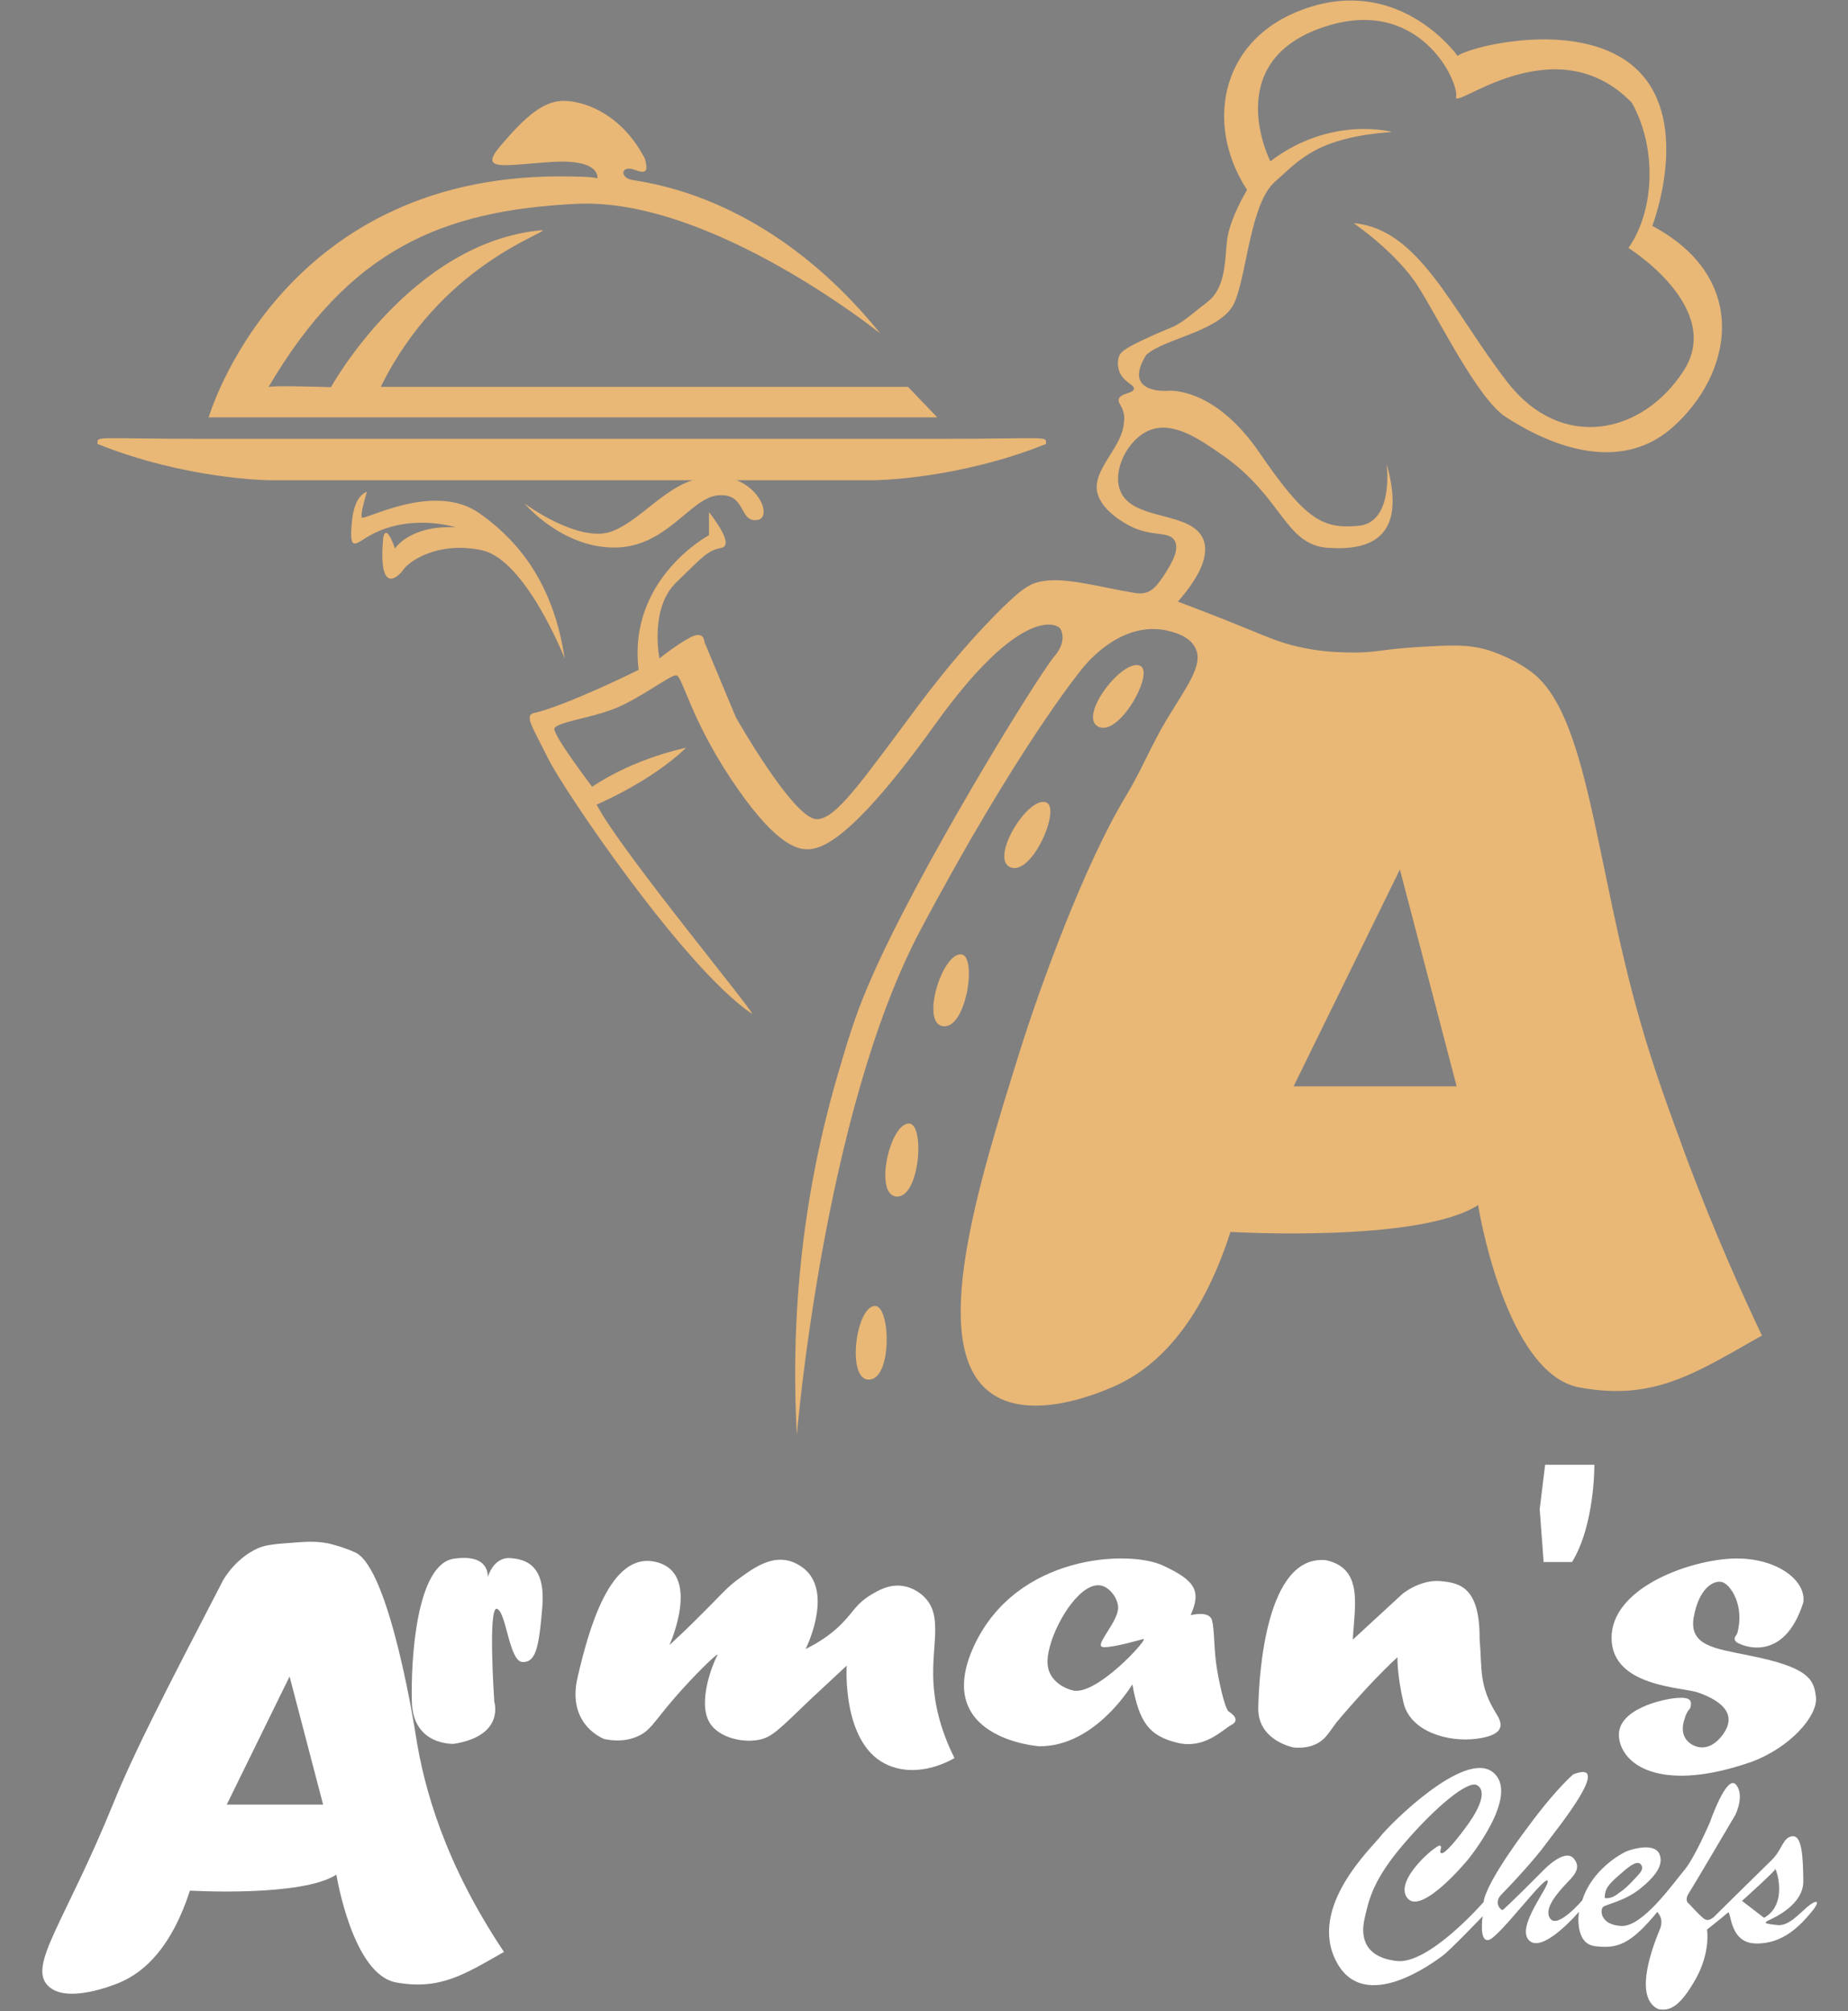 <?xml version="1.0" encoding="utf-8"?>
<!-- Generator: Adobe Illustrator 21.0.2, SVG Export Plug-In . SVG Version: 6.00 Build 0)  -->
<svg version="1.1" id="Warstwa_1" xmlns="http://www.w3.org/2000/svg" xmlns:xlink="http://www.w3.org/1999/xlink" x="0px" y="0px"
	 viewBox="0 0 612 665.9" style="enable-background:new 0 0 612 665.9;" xml:space="preserve">
<rect x="0" y="0" width="612" height="665.9" fill="#808080" stroke="none"/>
<style type="text/css">
	.st0{fill:#E9B776;}
	.st1{fill:#FFFFFF;}
	.st2{fill:#333333;}
</style>
<g>
	<g>
		<path class="st0" d="M187,218c0,0-12.9-32.7-27.4-35.8c-14.5-3.1-24.1,3.6-26,6.4c-2,2.8-8.4,8.4-6.7-10.6c1.1-5,3.9,3.6,3.9,3.6
			s5-7.8,20.1-7c0,0-15.4-5-29.1,3.1c-4.2,2.5-6.2,5-5.3-4.6c0.8-9.6,5-10.2,5-10.2s-2.2,7-1.7,8.4s23.8-12,38.9-1.4
			C173.8,180.5,183.6,195.6,187,218z"/>
		<path class="st0" d="M173.7,166.7c0,0,18.3,13.6,29.3,9.1c11-4.5,19-17.7,33.4-18.1c14.4-0.4,20.1,14,14.2,14.5
			c-6,0.6-3.4-8.9-12.7-8.2c-9.3,0.7-17,17.3-34.5,17.3S173.7,166.7,173.7,166.7z"/>
		<g>
			<g>
				<path class="st0" d="M543.1,337.9c-15-52.4-17-101.7-36.2-115.6c-6.8-5-14.3-7.1-14.3-7.1c-6.5-1.9-11.9-1.6-22.5-1
					c-13.4,0.8-15.1,2.2-24.9,1.8c-3.2-0.1-8.4-0.3-15-1.8c-6.3-1.4-10-3.1-17.9-6.3c-5.1-2.1-12.7-5.1-22.2-8.7
					c5.4-6.2,10.9-14.4,8.4-20.6c-3.9-9.6-23.5-5.9-27.5-16.1c-2.7-6.7,2.4-17,9.6-20c7.8-3.2,16.5,2.8,24.1,8.1
					c20.1,13.9,20.7,29.8,35.1,30.8c13.4,0.9,26.5-2.8,19.4-27.8c0,0,2.6,19.4-9.3,20.5c-11.9,1.1-17.5-1.9-32.8-24.2
					c-15.3-22.4-30.6-20.5-30.6-20.5s-15,1.1-6.9-11.9c6.2-5.6,25.2-7.8,29.3-17.5c4.1-9.7,5.2-32.8,13.4-39.9
					C430.4,53,436,45.5,461,43.7c0,0-20.1-5.6-40.3,9.7c0,0-16.4-32.1,16.4-44c32.8-11.9,46.2,17.9,45.1,22.7
					c-1.1,4.8,32.8-24.2,58.2,1.9c8.2,14.5,7.8,35.4-1.1,48.1c0,0,31.7,19.8,18.3,40.6c-13.4,20.9-40.3,27.2-58.5,3.7
					S470,75.7,448.3,73.9c0,0,14.2,9.7,21.3,20.9c7.1,11.2,19.8,37.3,29.1,43.3c9.3,6,35.4,20.9,55.2,3.4s26.1-49.2-6.7-66.7
					c0,0,13.1-33.9-4.8-51.5c-17.9-17.5-55.4-8-59.7-4.8c0,0-17.9-25.4-48.1-16.4s-36.2,38.4-21.6,60.8c0,0-6,9.7-6.7,17.2
					c-0.7,7.5-0.7,15.7-6.7,20.1c-3.9,2.9-6.2,5.2-9.6,7.2c-1.7,1-1.9,0.9-7.2,3.2c-10,4.5-11.7,5.7-12.3,7.7
					c-0.8,2.5,0.3,5,0.4,5.2c1.5,3.2,4.9,3.9,4.6,5.3c-0.3,1.6-4.5,1.3-5,3.4c-0.3,1.2,0.9,1.9,1.5,4.1c0.6,2,0.2,3.7,0,5.2
					c-1.4,7.1-9.2,13.6-8.8,20.3c0.5,6.9,9.6,11.6,10.9,12.3c7.5,3.9,13.2,1.5,15,5.1c1.4,2.8-0.7,6.8-3.7,11.4
					c-3,4.6-5.2,6.5-9.7,5.7c-11.7-1.9-23.4-5.5-31.3-3.7c-3.8,0.8-6.4,2.8-12.7,8.9c-15.8,15.7-26.7,30.9-33.9,40.6
					c-14.6,19.6-22,29.6-27.6,29.1c-7.8-0.7-26.5-33.7-26.5-33.7l-10.4-24.9c0,0,0-4.1-4.8-1.5c-4.8,2.6-10.1,6.9-10.1,6.9
					s-3.4-16.6,5.6-25.2c8.9-8.6,10.1-10.4,14.9-11.4c4.8-0.9-4.1-11.8-4.1-11.8v7.6c0,0-27,14.4-23.3,44.6c0,0-24.4,12.1-35.1,14.4
					c-2.6,1.1,0.2,5,5.2,15.1c5,10.1,44.6,68.8,67.3,84.3c3.2,2.2-44-54.6-51.3-69.2c0,0,17.9-7.5,29.6-18.8c0,0-16.6,3.2-31.1,12.9
					c0,0-12.9-17-12.5-19.2c0.4-2.2,12.3-3.5,20.5-6.9c8.2-3.4,17.7-10.8,19.8-10.8s4.5,13.8,18.3,34.5
					c13.8,20.7,21.3,23.3,25.5,23.1c4.3-0.2,14.2-2.6,42.1-41.5s40.3-33.5,41.4-31.4c0.3,0.5,0.5,1.1,0.6,1.8
					c0.6,3.5-2.1,6.6-2.7,7.3c-6.1,7.5-45.8,71.8-61.5,108.7c-4.6,10.7-6.9,18.7-10.1,29.5c-13.8,47.1-15.3,88.9-13.6,119.5
					c0,0,8.8-106.5,40.8-166.9c32.1-60.4,52.9-85.8,52.9-85.8s12.7-17.9,29.8-13.4c1.8,0.5,6.6,1.7,8.5,5.6
					c2.7,5.5-2.7,12.4-9.5,23.6c-5,8.3-8.6,17.3-13.6,25.5c-13.5,22.3-28.1,62.1-35.2,84.8c-13.7,43.9-30.3,96.8-9.9,112.4
					c12.9,9.9,35,0.8,40.2-1.4c14.5-6,29.5-20.3,39.6-51.6c0,0,62.6,3.7,82-8.9c0,0,8.9,55.9,33.6,60.4c24.6,4.5,38-4.5,60.4-17.2
					c-6.5-13.7-15.4-33.4-24.6-57.8C553.5,369.6,548.1,355.4,543.1,337.9z M428.4,359.7l35.2-71.8l18.8,71.8H428.4z"/>
			</g>
			<path class="st0" d="M311.2,145.3c-20.7,0-63.8,0-97.9,0c0,0-21.1,0-47.9,0c-34,0-77.2,0-97.9,0c-36.9,0-35.2-1.1-35.2,1.7
				c29.1,11.7,56.5,12,56.5,12h76.6h47.9h76.6c0,0,27.4-0.3,56.5-12C346.4,144.2,348.1,145.3,311.2,145.3z"/>
			<path class="st0" d="M310.4,138.2H69.1c0,0,23.1-79.8,116.3-79.8c12.4,0,12.4,0.7,12.4,0.7s1.5-6.4-14.7-5.5
				c-16.2,1-24.9,3.5-17.2-5.5s14-15,21.3-14.7c7.3,0.3,19,4.9,26.4,19.2c1,3.9,0.7,5.2-3.5,3.6c-4.2-1.5-4.9,2.1-1.5,3.2
				c3.4,1.1,44.5,3.5,82.9,51c0,0-56.2-45.2-100.7-42.9c-44.5,2.2-75.1,15.1-101.9,60.7c0.4-0.7,20.7,0,20.7,0s26.7-48.3,70.1-52
				c1.3,1.1-33.8,11.6-53.6,51.9h174.6L310.4,138.2z"/>
		</g>
		<path class="st0" d="M377.7,220.5c4.6,2.4-7.1,23.6-14,20.1C356.9,237.1,372,217.6,377.7,220.5z"/>
		<path class="st0" d="M346.5,265.7c4.9,1.9-4.6,24.2-11.8,21.5C327.5,284.4,340.5,263.3,346.5,265.7z"/>
		<path class="st0" d="M318.4,316c5.2,0.6,1.7,24.6-6,23.8S312,315.3,318.4,316z"/>
		<path class="st0" d="M301.1,372c5.2,0.2,3.6,24.4-4.1,24.2C289.3,395.9,294.6,371.8,301.1,372z"/>
		<path class="st0" d="M289.7,432.4c5.2-0.3,5.9,24-1.8,24.4C280.3,457.3,283.3,432.8,289.7,432.4z"/>
	</g>
	<g>
		<g>
			<g>
				<g>
					<g>
						<path class="st1" d="M137.7,574.6c0,0-8.5-55.4-20.1-60.6c-4.4-2-9-3-9-3c0,0,0,0,0,0c-4.3-0.8-7.6-0.5-11.6-0.2
							c-5.9,0.4-8.9,0.7-11.5,1.8c-7.2,3.2-11,9.6-11.6,10.6l0,0C54.3,561,44.5,580,37.7,596.7c-16.1,39.6-28.3,53.7-22,60.6
							c5.9,6.5,22.1-0.1,23.8-0.8c8.6-3.6,17.4-12,23.4-30.5c0,0,37,2.2,48.5-5.3c0,0,5.3,33.1,19.8,35.7
							c14.5,2.6,22.5-2.6,35.7-10.1C147.3,617,140.4,592.1,137.7,574.6z M75.1,597.5l20.8-42.4l11.1,42.4H75.1z"/>
					</g>
				</g>
			</g>
			<path class="st1" d="M150.3,577.4c0,0-13.4,0.7-13.9-13.7c-0.4-14.3,1.5-45.8,13.9-47.6c12.3-1.8,11.2,6.2,11.2,6.2
				s1.8-6.7,7.3-6.4c5.5,0.3,11.9,2.5,10.8,16.1c-1.1,13.7-2.2,18.5-6.6,18.3c-4.4-0.2-5.3-16.5-8.4-17.6
				c-3.1-1.1-0.9,30.8-0.9,30.8S167.3,574.7,150.3,577.4z"/>
			<path class="st1" d="M200.1,575.8c0,0-12.6-4.6-8.8-20.5c3.7-15.9,10.8-41.9,26-38.1c15.2,3.7,4.4,27.5,4.4,27.5
				c2.4-2.2,5.9-5.5,10.1-9.7c7.1-7,8.2-8.7,12.1-11.7c5-3.7,11-8.2,17.4-6.5c0.5,0.1,4,1.1,6.6,4.2c7.1,8.7-1.1,25-1.1,25
				c4.9-2.4,8.3-5,10.4-6.9c5.2-4.7,5.7-7.6,11-10.9c2.5-1.5,6.1-3.7,10.6-3.1c4.3,0.6,7.1,3.4,7.6,4c5.8,6.2,2.1,15.4,2.7,27.7
				c0.3,6,1.7,14.8,7,25.3c-1.5,0.9-11.4,6.5-21.4,2.6c-16.1-6.2-14.3-33.2-14.3-33.2c-2.5,2.3-6.5,6.1-11.5,10.7
				c-11,10.5-13.2,13.1-17.8,13.9c-5.6,1-13.2-0.9-16.1-5.7c-4.1-6.8,1.1-19.6,2.4-22c0.1-0.1,0.3-0.5,0.2-0.5
				c-0.4-0.3-7.7,6.8-14.3,14.4c-7,8.1-8,11-12.6,12.8C206.9,576.7,202.9,576.4,200.1,575.8z"/>
			<g>
				<path class="st1" d="M406.9,566.7c-1-0.7-2.6-6.8-3.8-13.6c-1.2-6.8-0.8-13.1-1.7-16.5c-0.8-3.5-7.1-1.8-7.1-1.8
					c3.5-7.9,1.8-11.4-9.3-16.5c-11.1-5.1-48.4-3.8-62.5,26.8c-14,30.6,21.6,33.1,21.6,33.1c18.7,0.2,30.9-20.5,30.9-20.5
					c2.3,12.7,5.6,17,14.7,19.3c9.1,2.3,14.9-4.1,18-5.8C411,569.5,407.9,567.3,406.9,566.7z M355.8,559.8c-1.4-0.2-6.1-1.6-8.1-5.8
					c-0.8-1.7-1.3-4.2,0-8.9c2.6-9.5,10.7-21.5,17-20.1c3,0.7,5.6,4.4,5.6,7.4c-0.1,2.3-1.6,4.8-4,8.6c-0.9,1.5-2.2,3.4-1.6,4.1
					c0.3,0.3,0.8,0.3,1.1,0.3c3.8-0.1,10.8-2.2,12.8-2.7c0.1,0,0.1,0,0.2,0C379.5,543.5,363.6,560.8,355.8,559.8z"/>
			</g>
			<path class="st1" d="M428.4,578.6c0,0-11.9-2.2-11.7-13.1c0.2-10.9,2.5-51,22.5-48.9c12.4,2.8,9.4,15.1,8.8,26.3l16.5-15.2
				c0,0,5.7-4.7,12.4-4.2c6.7,0.6,13.2,2.1,13.1,19.2c0.9,10.1-0.4,15.3,5.7,25c1.7,2.8,3.2,6.7-6.6,8c-9.8,1.3-22.1-2.5-24.3-11.9
				c-2.2-9.4-2-15.1-2-15.1c-5.7,5.3-9.8,9.8-12.7,13c-4.5,5-6.7,7.6-7.5,8.6c-2.4,3.2-3.3,5-5.6,6.5
				C434.2,578.7,430.8,578.8,428.4,578.6z"/>
			<path class="st1" d="M559.8,565.5c0.6-2.5,0-3.6-4.4-3.3c-4.4,0.3-20.6,3.7-19.2,13.4c1.4,9.7,15.3,17.8,44,7.7
				c12.6-4.7,21.7-15,21.2-21.2c-0.6-6.2-2.6-10.1-22.4-14c-11-2.3-19.7-3.1-18.1-12.6c1.7-9.5,6.4-12.3,9.3-11.7
				c2.9,0.7,7.7,7.9,5.1,17.1c-0.9,1.3-1.3,2-0.1,2.9c1.2,0.9,15.4,7.5,22-13.2c1.1-7.6-9.6-15.4-24.3-14.5
				c-14.8,0.9-39.3,10.1-39.2,26.3c0.1,16.2,23.6,16.2,28.6,18c3.6,1.2,9.5,3.9,10.1,8.2c0.5,3.3-2.3,6.3-2.7,6.8
				c-0.8,0.9-3.4,3.7-7,3.1c-0.2,0-3.2-0.5-4.7-3.2c-1.4-2.6-0.4-5.3,0-6.5C558.4,567.2,559.3,566.1,559.8,565.5z"/>
			<path class="st1" d="M520.6,517.2h-9.4l-1.3-17.5l1.8-14.7H528C528,485,528.2,504.9,520.6,517.2z"/>
			<g>
				<path class="st1" d="M598.4,631.5c-3,2.6-6.2,6.3-9.8,5.9s-4.9-0.6-3-1.5c1.9-0.9,11.7-5.2,11.6-13.1s-0.4-15.1-3.6-14.8
					s-3.4,4.5-6.8,7.8c-3.4,3.3-18.6,18.3-18.6,18.3s-2.1,2.6-3.9,1.2s-4.9-4.9-4.9-4.9s-1.8-0.9-0.1-3.6
					c1.7-2.6,15.4-25.9,15.4-25.9s3.2-6.4,0.2-10c-3.1-3.6-8.6,12.4-8.6,12.4s-5.1,11.9-8.5,15.9c-3.4,4-13.7,18.8-20.8,18.5
					c-7.1-0.3-7.2-5.4-6.1-6.3c1.1-0.9,7-1.9,12.1-5.9c5-4,8.2-8,6.5-11.7c-1.7-3.6-8.5-1.7-10.6-0.9c-2.1,0.8-11.8,6.3-14.9,16.3
					c0,0-7.9,9.3-10.5,6.2c-2.6-3.1,2.3-8.6,4.8-11.3c2.5-2.7,5.8-5.4,2.8-8.8c-3-3.4-9.9,3.9-9.9,3.9s-13,13.1-13.6,13.2
					c-0.6,0.1-3.1-2.4-0.3-5.2s11.1-11.7,14.6-16.6c3.6-4.9,22.8-28.4,9.1-23.1c-6.9,6.2-14.6,16.9-14.6,16.9s-14.1,18.3-15.1,25.4
					c0,0-18,20.7-28.7,19.5c-10.7-1.2-12.1-7.9-10.7-14c1.4-6.1,2.6-12.7,13.1-24.9c10.4-12.1,21.2-21.1,24.2-19.3s1.2,6.9-2.8,12.6
					c-4,5.6-8.1,10.4-9.1,9.9c-1-0.5,0.7-2.2-0.5-2.5s-15.4,11.6-10.7,17.4s19.9-12.6,19.9-12.6s17.8-21.6,8.4-29.1
					s-34.1,17.2-37.2,21.2s-24,23.4-14.7,41.4c9.3,18,32.8-0.1,35.2-1.8c2.4-1.7,13.3-13.1,13.3-13.1s-1.3,8.8,2.1,7.8
					c3.5-1,18.3-21.1,19.4-19.6c1.1,1.5-10.7,15.3-6.1,19.8c4.6,4.5,16.5-9.5,16.5-9.5s-1.7,10.6,5.4,11.4
					c7.1,0.8,11.4-0.2,20.6-11.4c0,0.4,2.3,2.1,0.8,5.8s-9.3,22.2-0.6,26.4c4,0.9,7.4-1,12.5-10c5-9,3.7-16.3,3.7-16.3
					s5.7-4.5,6.9-5.6c1.2-1.2,0.2,10.1,9.3,10.2c9,0.2,14.7-6,18.3-10.3S601.4,628.9,598.4,631.5z M531.6,626.8
					c0.3-1.7,1.3-3,4.1-5.5c3.3-2.9,5.8-5.1,7.3-4.3c0.6,0.3,0.8,1.1,0.8,1.1c0.2,1-0.5,1.9-1.8,3.3c-2.6,2.9-4.5,4.5-5.6,5.2
					c-1.4,1.1-2.5,1.8-4.1,1.9c-0.4,0-0.7,0-0.9-0.1C531.5,628.1,531.4,627.5,531.6,626.8z M576.9,629.4c0,0,10.9-9.8,11-10.5
					c0.1-0.8,4.6,11.5-3.7,16.1L576.9,629.4z"/>
			</g>
		</g>
		<path class="st2" d="M87.5,658.9"/>
		<path class="st2" d="M92.7,651.2"/>
	</g>
</g>
</svg>
